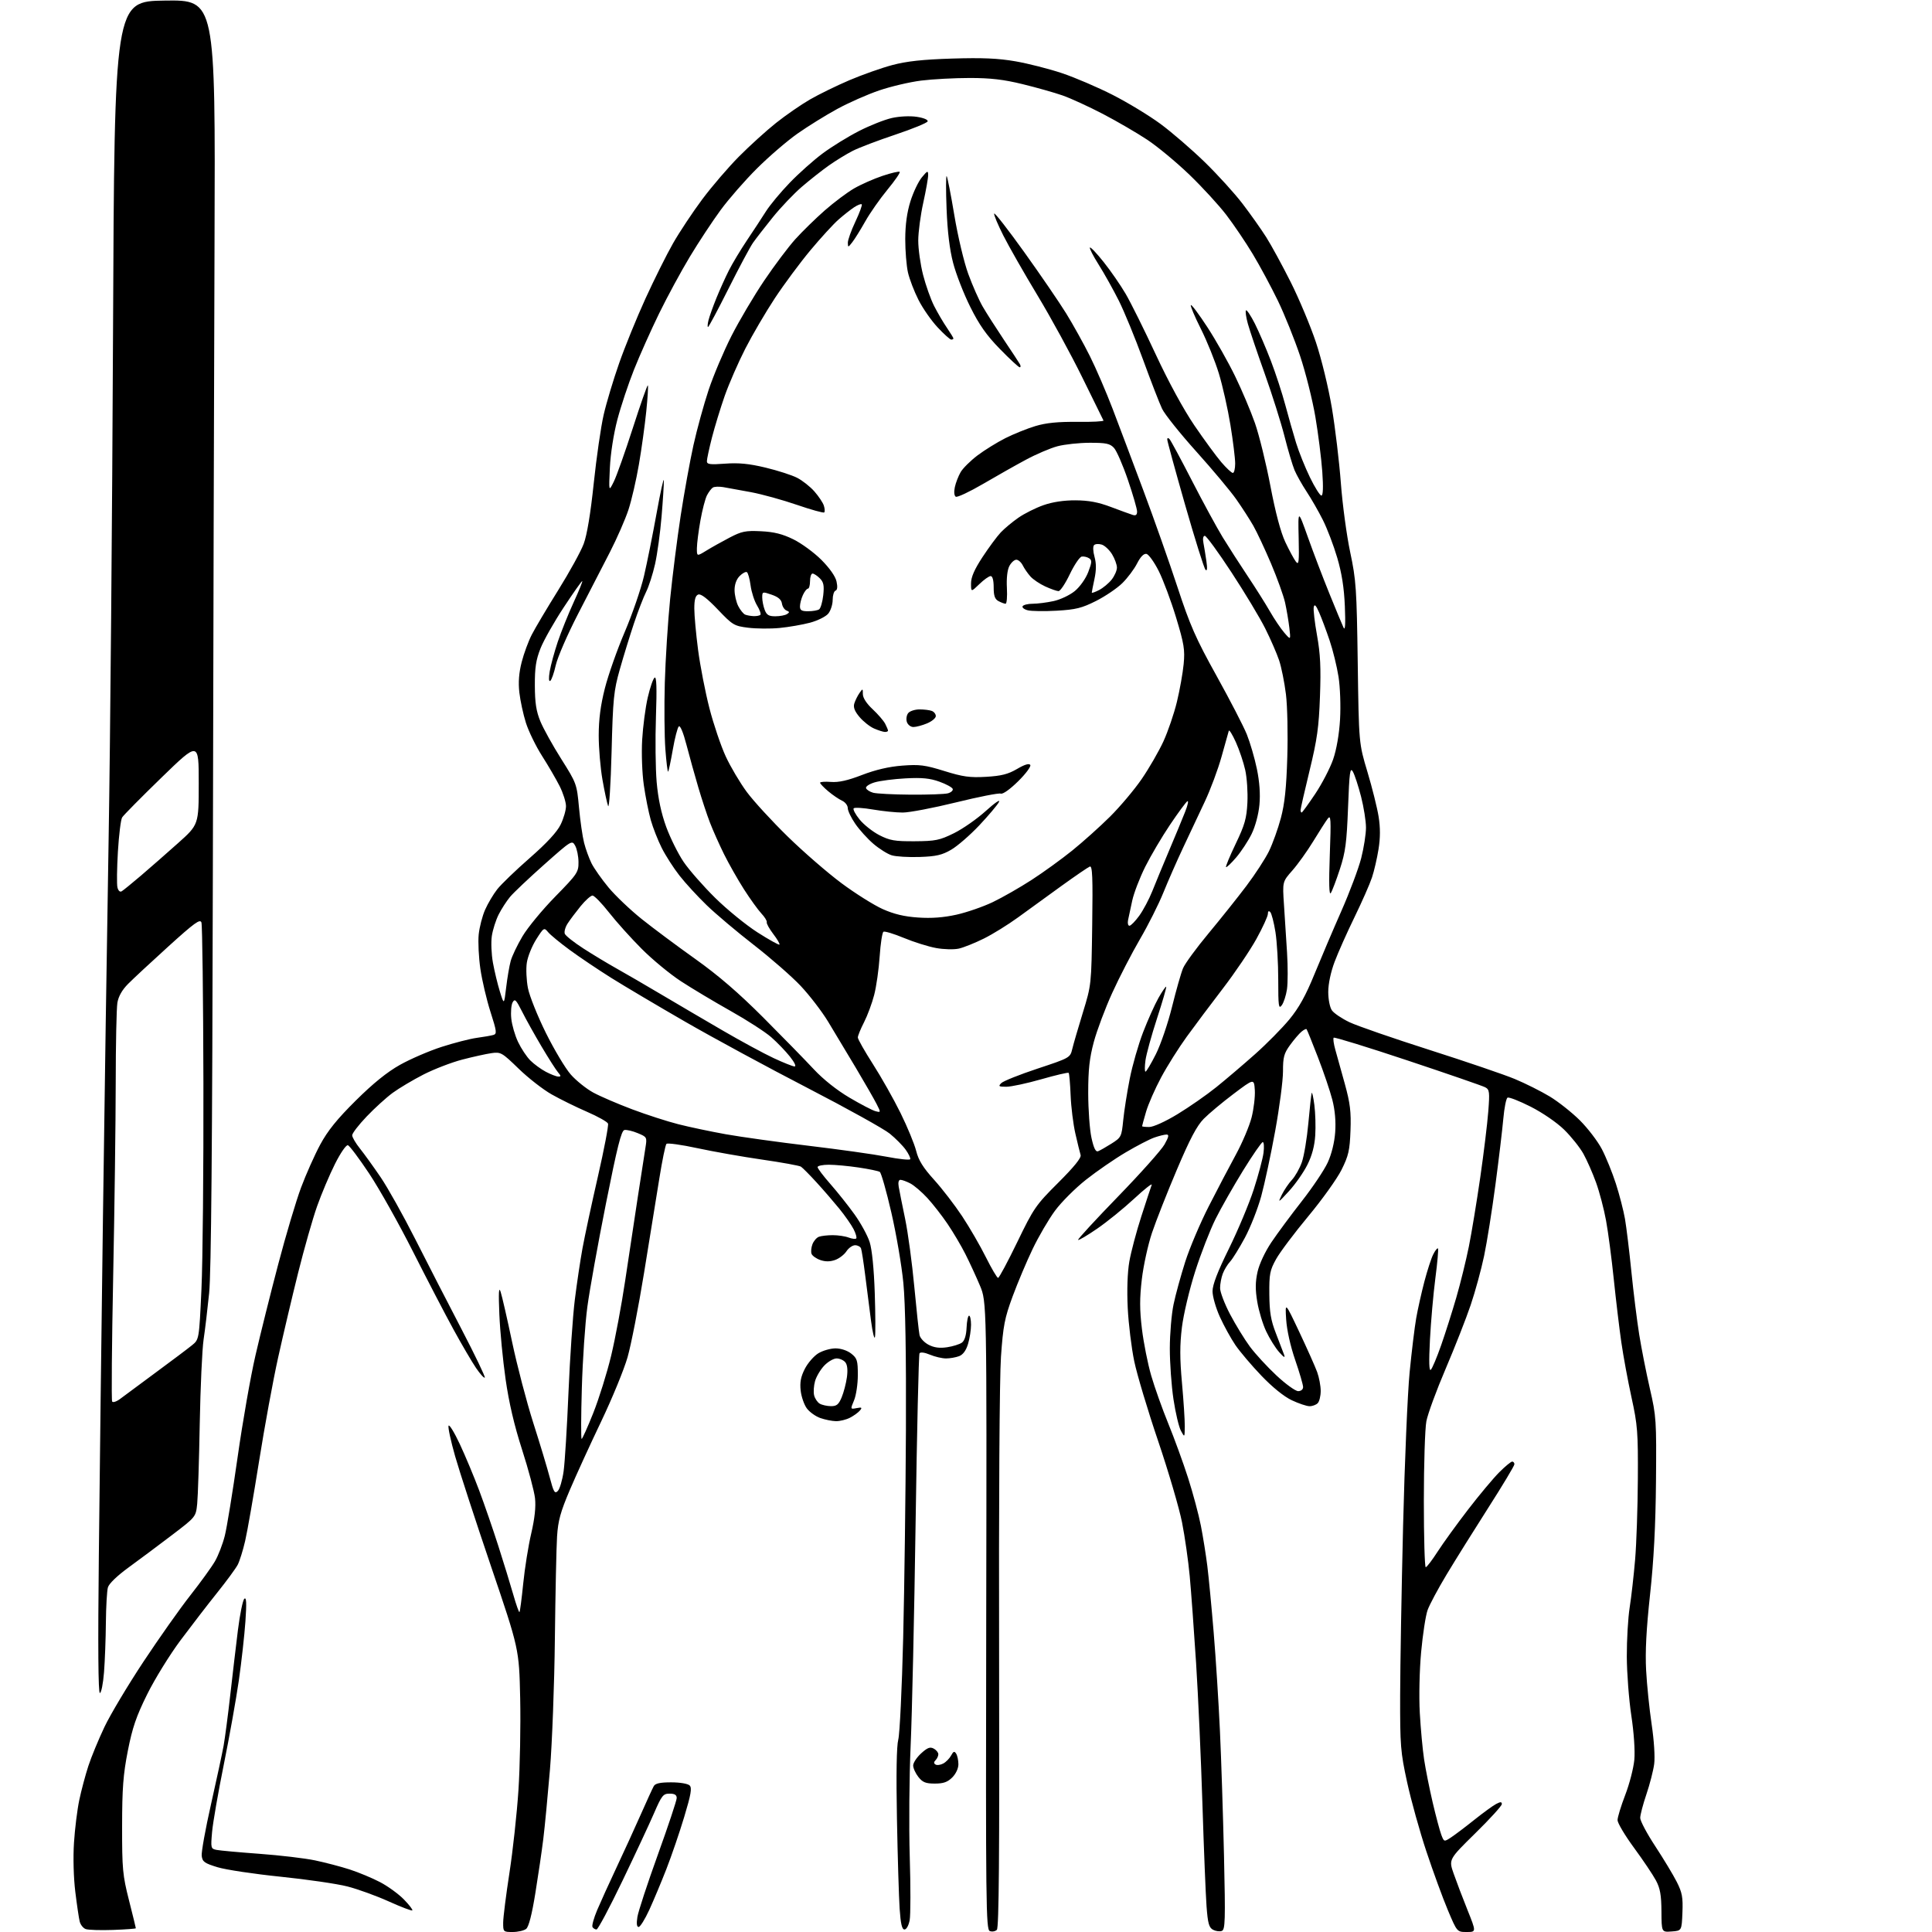 <?xml version="1.0" encoding="UTF-8" standalone="no"?>
<svg 
  version="1.1" 
  xmlns="http://www.w3.org/2000/svg" 
  xmlns:xlink="http://www.w3.org/1999/xlink" 
  xmlns:svg="http://www.w3.org/2000/svg"
  xmlns:rdf="http://www.w3.org/1999/02/22-rdf-syntax-ns#"
  xmlns:cc="http://creativecommons.org/ns#"
  xmlns:dc="http://purl.org/dc/elements/1.1/"
  viewBox="0 0 768 768"
  width="768"
  height="768"
>
<style>svg {background-color: white; }</style>"
<path stroke="none" fill="black" fill-rule="evenodd" d="M44.92,767.18C39.93,767.36 35.04,767.20 34.05,766.83C33.06,766.46 32.00,765.11 31.68,763.83C31.36,762.55 30.57,757.23 29.93,752.00C29.25,746.47 29.03,738.32 29.41,732.50C29.76,727.00 30.71,719.36 31.52,715.51C32.33,711.67 33.95,705.59 35.12,702.01C36.29,698.43 39.17,691.45 41.52,686.50C43.87,681.55 50.87,669.85 57.06,660.50C63.25,651.15 71.63,639.29 75.68,634.15C79.72,629.01 84.12,622.93 85.44,620.65C86.77,618.37 88.53,613.80 89.36,610.50C90.19,607.20 92.48,593.12 94.46,579.21C96.43,565.30 99.63,547.07 101.57,538.71C103.50,530.34 107.56,514.09 110.59,502.59C113.61,491.08 117.70,477.36 119.67,472.09C121.64,466.81 125.07,459.12 127.29,455.00C130.26,449.49 134.01,444.84 141.42,437.50C148.30,430.67 153.88,426.16 159.00,423.29C163.12,420.98 170.55,417.77 175.50,416.17C180.45,414.57 186.75,412.95 189.50,412.57C192.25,412.20 195.24,411.67 196.13,411.41C197.59,410.99 197.46,409.98 194.97,402.22C193.43,397.42 191.63,389.74 190.96,385.15C190.29,380.56 189.99,374.40 190.29,371.48C190.59,368.55 191.74,364.11 192.85,361.61C193.95,359.12 196.12,355.46 197.68,353.48C199.23,351.51 205.05,345.90 210.62,341.03C217.40,335.09 221.44,330.71 222.87,327.77C224.04,325.35 225.00,322.05 224.99,320.43C224.98,318.82 223.85,315.25 222.47,312.50C221.08,309.75 217.94,304.35 215.48,300.50C213.02,296.65 210.14,290.73 209.06,287.34C207.99,283.95 206.82,278.52 206.45,275.28C205.99,271.22 206.28,267.47 207.37,263.21C208.24,259.81 210.05,254.89 211.40,252.27C212.75,249.64 217.49,241.67 221.93,234.55C226.37,227.43 230.92,219.17 232.03,216.18C233.34,212.68 234.76,204.16 236.02,192.13C237.10,181.88 238.87,169.63 239.96,164.91C241.04,160.18 243.81,150.96 246.11,144.41C248.40,137.86 253.11,126.30 256.57,118.72C260.03,111.14 264.97,101.24 267.55,96.72C270.13,92.20 275.35,84.34 279.14,79.25C282.94,74.16 289.52,66.49 293.77,62.21C298.02,57.93 304.65,51.92 308.50,48.86C312.35,45.80 318.39,41.62 321.92,39.58C325.46,37.53 332.51,34.08 337.59,31.91C342.68,29.74 350.36,27.02 354.67,25.87C360.43,24.34 366.74,23.65 378.50,23.28C390.52,22.91 396.77,23.18 403.63,24.37C408.65,25.24 416.98,27.36 422.13,29.08C427.28,30.80 436.38,34.70 442.34,37.74C448.31,40.78 456.86,45.97 461.34,49.28C465.83,52.59 473.71,59.40 478.86,64.40C484.01,69.41 490.80,76.88 493.94,81.00C497.09,85.12 501.32,91.10 503.34,94.28C505.36,97.47 509.75,105.52 513.10,112.19C516.44,118.86 520.94,129.60 523.10,136.06C525.31,142.66 528.08,154.09 529.44,162.15C530.76,170.04 532.37,183.47 533.01,192.00C533.65,200.53 535.32,212.90 536.72,219.50C539.07,230.56 539.31,234.00 539.72,263.50C540.17,295.50 540.17,295.50 543.59,306.88C545.47,313.15 547.46,321.13 548.02,324.63C548.72,329.00 548.71,333.06 547.99,337.54C547.42,341.14 546.25,346.20 545.39,348.79C544.54,351.38 541.41,358.47 538.45,364.56C535.48,370.64 531.92,378.63 530.53,382.33C529.00,386.40 528.00,391.12 528.00,394.30C528.00,397.29 528.63,400.45 529.46,401.64C530.27,402.79 533.43,404.92 536.49,406.37C539.56,407.82 553.86,412.77 568.28,417.37C582.70,421.97 597.95,427.17 602.16,428.92C606.38,430.68 612.62,433.81 616.04,435.87C619.46,437.94 624.84,442.20 628.00,445.33C631.15,448.47 635.09,453.61 636.75,456.77C638.40,459.92 640.91,466.10 642.33,470.50C643.75,474.90 645.37,481.20 645.95,484.50C646.52,487.80 647.67,497.25 648.50,505.50C649.33,513.75 650.73,525.00 651.61,530.50C652.49,536.00 654.40,545.67 655.85,552.00C658.39,563.02 658.49,564.57 658.28,588.88C658.12,606.57 657.41,620.20 655.92,633.88C654.43,647.66 653.96,656.62 654.36,664.00C654.67,669.77 655.66,679.44 656.56,685.48C657.51,691.81 657.93,698.48 657.56,701.24C657.21,703.87 655.82,709.28 654.47,713.26C653.12,717.24 652.01,721.46 652.01,722.64C652.00,723.82 654.69,728.89 657.99,733.90C661.28,738.92 665.13,745.29 666.53,748.06C668.69,752.33 669.04,754.21 668.79,760.30C668.50,767.50 668.50,767.50 664.50,767.79C660.50,768.09 660.50,768.09 660.45,759.79C660.41,753.32 659.93,750.62 658.26,747.50C657.09,745.30 653.18,739.48 649.57,734.56C645.95,729.64 643.00,724.68 643.00,723.53C643.00,722.39 644.38,717.88 646.06,713.51C647.74,709.15 649.36,702.86 649.67,699.54C649.99,695.96 649.51,688.82 648.48,682.00C647.52,675.67 646.71,665.10 646.68,658.50C646.66,651.90 647.17,643.12 647.82,639.00C648.47,634.88 649.44,626.33 649.98,620.00C650.52,613.67 651.01,599.27 651.07,588.00C651.18,569.32 650.95,566.43 648.55,555.50C647.11,548.90 645.28,539.00 644.49,533.50C643.70,528.00 642.36,516.75 641.50,508.50C640.65,500.25 639.27,489.76 638.43,485.19C637.60,480.62 635.81,473.81 634.45,470.06C633.10,466.31 630.83,461.17 629.42,458.63C628.00,456.10 624.56,451.79 621.78,449.07C618.87,446.22 613.20,442.33 608.47,439.93C603.93,437.63 599.79,436.01 599.25,436.34C598.72,436.67 597.97,440.44 597.59,444.72C597.21,449.00 595.80,460.82 594.45,471.00C593.10,481.18 591.08,493.89 589.95,499.26C588.83,504.62 586.43,513.40 584.62,518.76C582.81,524.11 578.33,535.52 574.67,544.10C571.00,552.68 567.55,562.08 567.00,564.99C566.45,567.89 566.00,582.14 566.00,596.64C566.00,611.14 566.34,623.00 566.75,622.99C567.16,622.99 569.30,620.19 571.49,616.78C573.69,613.37 579.14,605.84 583.61,600.04C588.07,594.24 593.64,587.59 595.98,585.25C598.32,582.91 600.63,581.00 601.12,581.00C601.60,581.00 602.00,581.48 602.00,582.06C602.00,582.65 597.34,590.41 591.65,599.31C585.96,608.22 578.50,620.16 575.08,625.85C571.65,631.54 568.22,637.95 567.47,640.09C566.71,642.24 565.57,649.73 564.92,656.75C564.26,663.95 564.03,674.46 564.39,680.89C564.74,687.15 565.51,695.48 566.10,699.39C566.69,703.30 568.23,711.00 569.51,716.50C570.80,722.00 572.34,727.78 572.94,729.36C574.03,732.20 574.04,732.21 576.77,730.43C578.27,729.45 582.42,726.32 586.00,723.46C589.58,720.60 593.51,717.74 594.75,717.10C596.50,716.19 597.00,716.20 597.00,717.16C597.00,717.84 592.25,723.07 586.43,728.77C575.87,739.15 575.87,739.15 577.86,744.82C578.95,747.95 581.42,754.44 583.35,759.25C586.86,768.00 586.86,768.00 583.03,768.00C579.20,768.00 579.20,768.00 575.52,759.25C573.50,754.44 569.67,743.98 567.02,736.00C564.36,728.02 560.92,715.65 559.36,708.50C556.73,696.43 556.54,693.97 556.58,674.00C556.61,662.17 557.13,631.80 557.75,606.50C558.37,581.20 559.54,553.75 560.35,545.50C561.16,537.25 562.33,527.58 562.96,524.00C563.59,520.42 565.05,513.90 566.20,509.50C567.35,505.10 568.93,500.22 569.72,498.66C570.50,497.09 571.35,496.02 571.61,496.27C571.86,496.52 571.40,501.85 570.58,508.12C569.77,514.38 568.80,525.35 568.43,532.50C567.97,541.42 568.08,545.19 568.78,544.50C569.35,543.95 571.19,539.57 572.87,534.77C574.55,529.97 577.27,521.42 578.91,515.77C580.55,510.12 582.79,501.00 583.90,495.50C585.00,490.00 587.04,477.62 588.43,468.00C589.82,458.38 591.25,446.61 591.61,441.86C592.22,434.02 592.10,433.13 590.39,432.21C589.35,431.66 575.50,426.87 559.61,421.58C543.72,416.28 530.47,412.20 530.16,412.50C529.86,412.81 530.15,414.96 530.81,417.28C531.47,419.60 533.18,425.73 534.60,430.90C536.71,438.57 537.12,441.97 536.84,449.42C536.55,457.32 536.06,459.43 533.27,465.03C531.49,468.59 525.54,476.90 520.05,483.50C514.56,490.10 508.81,497.75 507.28,500.50C504.79,504.98 504.51,506.44 504.58,514.50C504.64,521.62 505.18,524.85 507.19,530.00C508.58,533.58 510.04,537.40 510.44,538.50C510.96,539.93 510.40,539.65 508.49,537.50C507.02,535.85 504.70,532.14 503.34,529.26C501.98,526.38 500.37,521.08 499.78,517.48C498.97,512.60 499.00,509.58 499.89,505.59C500.59,502.47 502.88,497.58 505.37,493.87C507.72,490.37 513.17,483.00 517.48,477.50C521.79,472.00 526.44,465.07 527.80,462.09C529.33,458.78 530.47,454.13 530.76,450.08C531.07,445.80 530.67,441.24 529.62,437.17C528.73,433.70 526.14,426.06 523.86,420.18C521.58,414.31 519.57,409.32 519.38,409.11C519.20,408.89 518.29,409.34 517.36,410.11C516.43,410.87 514.39,413.26 512.83,415.40C510.40,418.75 510.00,420.23 510.01,425.90C510.01,429.53 508.62,440.15 506.92,449.50C505.22,458.85 502.71,470.55 501.36,475.50C500.00,480.45 497.08,487.88 494.87,492.00C492.65,496.12 490.01,500.40 488.99,501.50C487.97,502.60 486.65,504.77 486.07,506.32C485.48,507.86 485.00,510.43 485.00,512.02C485.00,513.61 486.80,518.32 488.99,522.48C491.19,526.65 494.72,532.41 496.84,535.28C498.96,538.15 503.71,543.31 507.39,546.75C511.06,550.19 514.96,553.00 516.04,553.00C517.19,553.00 518.00,552.32 518.00,551.37C518.00,550.47 516.59,545.63 514.86,540.62C512.97,535.13 511.54,528.72 511.27,524.50C510.83,517.50 510.83,517.50 516.50,529.50C519.61,536.10 522.80,543.24 523.58,545.38C524.36,547.51 525.00,550.90 525.00,552.93C525.00,554.95 524.46,557.14 523.80,557.80C523.14,558.46 521.68,559.00 520.55,558.99C519.42,558.98 516.25,557.92 513.50,556.62C510.42,555.17 505.79,551.43 501.44,546.88C497.55,542.82 492.90,537.33 491.09,534.69C489.29,532.04 486.51,526.99 484.91,523.46C483.31,519.93 482.00,515.36 482.00,513.30C482.00,510.71 484.01,505.49 488.52,496.35C492.10,489.09 496.54,478.50 498.38,472.82C500.22,467.14 501.97,460.59 502.27,458.25C502.57,455.91 502.43,454.00 501.97,454.00C501.51,454.00 498.01,459.06 494.18,465.25C490.36,471.44 485.43,480.10 483.23,484.50C481.03,488.90 477.37,498.31 475.10,505.42C472.80,512.62 470.47,522.45 469.83,527.62C468.97,534.61 468.98,540.07 469.85,549.70C470.49,556.74 470.99,564.52 470.97,567.00C470.92,571.50 470.92,571.50 469.44,568.77C468.62,567.27 467.29,561.64 466.48,556.27C465.67,550.90 465.02,541.77 465.02,536.00C465.03,530.23 465.70,522.35 466.51,518.50C467.31,514.65 469.41,507.03 471.15,501.56C472.90,496.09 477.10,486.19 480.48,479.56C483.86,472.93 488.72,463.66 491.28,458.97C493.84,454.28 496.64,447.65 497.52,444.23C498.39,440.82 498.97,435.92 498.81,433.36C498.50,428.70 498.50,428.70 490.36,434.84C485.88,438.22 480.55,442.67 478.51,444.74C475.76,447.53 473.00,452.76 467.81,465.00C463.96,474.07 459.52,485.35 457.94,490.05C456.36,494.75 454.54,503.05 453.90,508.48C453.00,516.10 453.01,520.65 453.94,528.33C454.61,533.81 456.26,542.13 457.62,546.82C458.98,551.50 462.04,560.10 464.42,565.92C466.80,571.74 470.34,581.45 472.28,587.50C474.22,593.55 476.51,602.10 477.37,606.50C478.23,610.90 479.38,618.10 479.93,622.50C480.48,626.90 481.62,638.83 482.46,649.00C483.31,659.17 484.42,676.73 484.94,688.00C485.47,699.27 486.19,721.66 486.56,737.74C487.14,763.48 487.04,767.05 485.69,767.57C484.85,767.89 483.28,767.68 482.20,767.11C480.59,766.24 480.13,764.59 479.62,757.78C479.28,753.23 478.54,734.88 477.98,717.00C477.42,699.12 476.29,673.92 475.46,661.00C474.63,648.08 473.49,632.55 472.93,626.50C472.37,620.45 471.00,610.86 469.88,605.18C468.76,599.51 464.49,584.97 460.39,572.86C456.28,560.76 452.01,546.50 450.89,541.18C449.78,535.86 448.61,526.30 448.29,519.95C447.94,512.78 448.18,505.78 448.93,501.47C449.60,497.65 451.74,489.57 453.70,483.51C455.66,477.46 457.51,471.82 457.82,471.00C458.13,470.18 454.98,472.65 450.84,476.50C446.69,480.35 440.08,485.71 436.15,488.41C432.21,491.12 428.80,493.13 428.56,492.89C428.32,492.65 435.45,484.90 444.41,475.67C453.37,466.44 461.69,457.11 462.91,454.94C464.61,451.92 464.80,451.00 463.71,451.00C462.94,451.00 460.77,451.53 458.90,452.18C457.03,452.82 451.90,455.48 447.50,458.08C443.10,460.67 435.99,465.57 431.71,468.95C427.42,472.34 421.87,477.89 419.37,481.29C416.86,484.69 412.87,491.53 410.49,496.49C408.11,501.44 404.53,509.93 402.53,515.35C399.35,523.97 398.77,526.96 397.90,539.35C397.32,547.69 397.01,597.13 397.16,659.75C397.33,737.81 397.10,766.30 396.27,767.13C395.64,767.76 394.39,767.98 393.47,767.63C391.93,767.04 391.83,757.73 392.04,642.25C392.26,517.50 392.26,517.50 389.53,511.02C388.03,507.46 385.43,501.83 383.76,498.52C382.09,495.21 378.90,489.81 376.66,486.51C374.43,483.22 370.80,478.57 368.60,476.18C366.40,473.80 363.37,471.21 361.85,470.42C360.34,469.64 358.58,469.00 357.94,469.00C357.22,469.00 356.95,470.06 357.25,471.75C357.51,473.26 358.65,479.00 359.80,484.50C360.94,490.00 362.58,502.15 363.45,511.50C364.33,520.85 365.26,529.50 365.53,530.73C365.81,531.96 367.43,533.69 369.15,534.58C371.34,535.71 373.52,536.00 376.50,535.55C378.82,535.20 381.47,534.37 382.38,533.71C383.44,532.93 384.10,530.82 384.23,527.75C384.34,525.14 384.79,523.00 385.22,523.00C385.65,523.00 386.00,524.64 386.00,526.63C386.00,528.63 385.47,532.05 384.81,534.23C384.03,536.84 382.82,538.50 381.25,539.10C379.94,539.59 377.60,540.00 376.06,540.00C374.51,540.00 371.64,539.33 369.68,538.51C367.54,537.61 365.87,537.40 365.52,537.97C365.20,538.49 364.50,568.75 363.97,605.21C363.44,641.67 362.55,681.62 361.99,694.00C361.44,706.38 361.28,726.19 361.64,738.04C362.00,749.88 361.99,761.25 361.61,763.29C361.21,765.42 360.33,767.00 359.54,767.00C358.55,767.00 358.03,764.78 357.62,758.75C357.32,754.21 356.83,738.12 356.55,723.00C356.21,705.25 356.40,694.08 357.08,691.50C357.66,689.30 358.54,671.08 359.03,651.00C359.51,630.92 360.00,593.80 360.12,568.50C360.25,538.51 359.89,518.15 359.10,510.00C358.44,503.12 356.29,490.52 354.32,482.00C352.36,473.48 350.29,466.21 349.73,465.85C349.17,465.49 345.38,464.70 341.31,464.10C337.25,463.49 331.91,463.00 329.46,463.00C327.01,463.00 325.00,463.42 325.00,463.94C325.00,464.46 327.30,467.50 330.11,470.69C332.92,473.89 337.24,479.32 339.71,482.77C342.19,486.23 344.89,491.18 345.71,493.77C346.64,496.71 347.41,504.37 347.73,514.00C348.01,522.52 348.05,530.40 347.81,531.50C347.57,532.60 346.86,529.67 346.24,525.00C345.62,520.33 344.58,512.23 343.94,507.02C343.29,501.81 342.54,496.97 342.27,496.27C342.01,495.57 340.94,495.00 339.92,495.00C338.89,495.00 337.33,496.09 336.46,497.43C335.58,498.76 333.55,500.31 331.93,500.87C329.94,501.57 328.06,501.57 326.08,500.88C324.47,500.32 322.91,499.21 322.61,498.42C322.30,497.63 322.46,495.92 322.95,494.63C323.44,493.33 324.59,491.99 325.51,491.64C326.42,491.29 328.90,491.00 331.02,491.00C333.14,491.00 335.98,491.42 337.33,491.94C338.69,492.45 340.05,492.62 340.36,492.31C340.67,492.00 340.20,490.34 339.32,488.62C338.44,486.91 335.89,483.25 333.66,480.50C331.42,477.75 327.34,473.02 324.57,470.00C321.81,466.98 319.02,464.17 318.38,463.76C317.73,463.35 310.79,462.09 302.96,460.96C295.12,459.83 283.53,457.78 277.19,456.41C270.86,455.04 265.34,454.28 264.92,454.71C264.50,455.15 263.23,461.35 262.09,468.50C260.94,475.65 258.22,492.52 256.02,506.00C253.83,519.48 250.88,534.55 249.47,539.50C248.05,544.45 243.34,555.92 239.00,565.00C234.66,574.08 229.04,586.35 226.52,592.27C222.80,601.01 221.84,604.49 221.44,610.77C221.17,615.02 220.78,633.35 220.57,651.50C220.37,669.65 219.48,693.05 218.61,703.50C217.73,713.95 216.55,726.33 215.97,731.00C215.40,735.67 213.98,745.35 212.82,752.50C211.45,761.00 210.19,765.93 209.17,766.75C208.32,767.44 205.90,768.00 203.81,768.00C200.07,768.00 200.00,767.93 200.02,764.25C200.03,762.19 201.15,753.30 202.51,744.50C203.87,735.70 205.48,720.90 206.09,711.61C206.70,702.32 207.01,685.89 206.78,675.11C206.35,655.50 206.35,655.50 195.19,622.65C189.06,604.59 182.64,584.91 180.93,578.91C179.22,572.92 178.04,567.45 178.30,566.76C178.56,566.07 180.57,569.33 182.76,574.00C184.95,578.67 188.43,587.00 190.49,592.50C192.55,598.00 195.97,607.90 198.08,614.50C200.20,621.10 202.87,629.81 204.03,633.86C205.18,637.90 206.29,641.04 206.50,640.83C206.71,640.62 207.38,635.51 207.99,629.47C208.59,623.44 210.02,614.49 211.17,609.58C212.56,603.60 213.06,598.99 212.68,595.58C212.37,592.79 210.05,584.09 207.53,576.26C204.42,566.62 202.31,557.58 200.98,548.26C199.89,540.69 198.78,529.10 198.50,522.50C198.14,513.75 198.27,511.31 199.00,513.50C199.55,515.15 201.61,524.15 203.58,533.50C205.56,542.85 209.32,557.25 211.95,565.50C214.59,573.75 217.55,583.56 218.53,587.30C220.07,593.14 220.52,593.90 221.73,592.70C222.50,591.93 223.54,588.42 224.04,584.90C224.53,581.38 225.41,567.25 225.98,553.50C226.56,539.75 227.69,523.17 228.50,516.66C229.31,510.14 230.69,500.92 231.56,496.16C232.43,491.40 235.18,478.60 237.67,467.72C240.16,456.85 241.97,447.36 241.70,446.65C241.42,445.94 237.67,443.83 233.35,441.96C229.03,440.09 222.70,436.97 219.27,435.03C215.84,433.09 209.93,428.48 206.14,424.79C199.55,418.40 199.06,418.11 195.37,418.64C193.24,418.94 188.02,420.10 183.77,421.20C179.51,422.31 172.58,424.98 168.36,427.13C164.14,429.29 158.62,432.58 156.08,434.44C153.55,436.30 148.89,440.53 145.74,443.84C142.58,447.15 140.00,450.50 140.00,451.29C140.00,452.08 141.40,454.47 143.12,456.61C144.83,458.75 148.52,463.88 151.33,468.00C154.13,472.12 160.30,483.15 165.03,492.50C169.76,501.85 178.03,517.96 183.43,528.30C188.82,538.65 192.99,547.34 192.71,547.62C192.43,547.91 190.87,546.20 189.25,543.82C187.63,541.44 183.59,534.55 180.28,528.50C176.96,522.45 169.71,508.50 164.15,497.50C158.60,486.50 150.78,472.57 146.78,466.55C142.77,460.53 138.96,455.44 138.30,455.24C137.62,455.03 135.37,458.28 133.16,462.68C131.00,466.98 127.80,474.55 126.05,479.50C124.30,484.45 120.90,496.38 118.50,506.00C116.10,515.62 112.52,530.79 110.55,539.69C108.57,548.60 105.17,567.11 102.99,580.83C100.81,594.55 98.32,608.83 97.45,612.55C96.59,616.28 95.26,620.53 94.51,621.99C93.75,623.45 90.09,628.43 86.38,633.07C82.66,637.71 76.10,646.23 71.79,652.00C67.48,657.77 61.51,667.45 58.51,673.50C54.15,682.31 52.62,686.79 50.81,696.00C48.97,705.37 48.55,710.92 48.54,726.00C48.52,742.90 48.75,745.44 51.26,755.33C52.77,761.29 54.00,766.32 54.00,766.51C54.00,766.70 49.91,767.00 44.92,767.18zM237.13,767.00C236.57,767.00 235.85,766.57 235.53,766.04C235.20,765.52 236.04,762.48 237.38,759.29C238.73,756.11 242.16,748.55 245.01,742.50C247.86,736.45 252.19,727.00 254.62,721.50C257.05,716.00 259.42,710.83 259.89,710.00C260.50,708.92 262.46,708.50 266.83,708.51C270.31,708.51 273.44,709.04 274.15,709.75C275.13,710.73 274.68,713.31 271.99,722.24C270.13,728.43 266.93,737.77 264.89,743.00C262.85,748.23 259.78,755.54 258.08,759.25C256.37,762.96 254.48,766.00 253.86,766.00C253.12,766.00 252.96,764.66 253.38,762.00C253.73,759.81 257.39,748.67 261.51,737.25C265.63,725.84 269.00,715.71 269.00,714.75C269.00,713.50 268.20,713.00 266.18,713.00C263.62,713.00 263.05,713.71 260.00,720.75C258.16,725.01 252.48,737.16 247.39,747.75C242.30,758.34 237.69,767.00 237.13,767.00zM163.91,759.42C163.66,759.67 159.44,758.06 154.54,755.85C149.63,753.63 142.23,750.95 138.08,749.89C133.93,748.83 121.98,747.09 111.52,746.02C101.06,744.95 89.80,743.26 86.50,742.26C81.26,740.66 80.46,740.09 80.18,737.71C80.01,736.21 81.67,727.00 83.88,717.24C86.08,707.48 88.33,697.02 88.88,694.00C89.42,690.98 90.61,681.98 91.51,674.00C92.41,666.02 93.79,654.35 94.57,648.05C95.36,641.75 96.50,636.13 97.12,635.55C97.95,634.78 98.06,637.13 97.56,644.50C97.18,650.00 96.00,660.58 94.94,668.00C93.87,675.42 91.18,690.50 88.95,701.50C86.73,712.50 84.64,724.51 84.31,728.20C83.74,734.67 83.80,734.91 86.11,735.37C87.42,735.63 95.11,736.33 103.18,736.92C111.26,737.51 121.16,738.68 125.18,739.52C129.21,740.36 135.43,741.99 139.00,743.14C142.57,744.30 148.02,746.57 151.11,748.19C154.20,749.81 158.44,752.89 160.55,755.05C162.65,757.20 164.16,759.17 163.91,759.42zM371.62,709.00C367.98,709.00 366.76,708.51 365.07,706.37C363.93,704.92 363.00,702.87 363.00,701.81C363.00,700.75 364.42,698.59 366.16,697.00C368.65,694.72 369.72,694.32 371.16,695.09C372.17,695.63 373.00,696.64 373.00,697.34C373.00,698.03 372.51,699.09 371.91,699.69C371.15,700.45 371.14,700.97 371.89,701.43C372.48,701.80 373.86,701.61 374.96,701.02C376.06,700.44 377.46,699.00 378.08,697.84C378.99,696.15 379.39,696.01 380.09,697.11C380.57,697.88 380.98,699.76 380.98,701.30C380.99,702.95 379.99,705.10 378.55,706.55C376.67,708.42 375.03,709.00 371.62,709.00zM39.70,673.00C39.04,673.00 38.90,654.45 39.29,618.25C39.60,588.14 40.34,527.50 40.93,483.50C41.52,439.50 42.53,372.00 43.18,333.50C43.83,295.00 44.62,204.33 44.93,132.00C45.50,0.50 45.50,0.50 65.57,0.23C85.63,-0.04 85.63,-0.04 85.28,95.73C85.08,148.40 84.78,261.48 84.61,347.00C84.39,455.72 83.95,505.96 83.14,514.00C82.50,520.33 81.51,528.65 80.93,532.50C80.36,536.35 79.67,551.42 79.40,566.00C79.14,580.58 78.68,594.86 78.39,597.74C77.86,602.99 77.86,602.99 68.33,610.24C63.09,614.23 55.38,619.99 51.19,623.03C46.56,626.40 43.31,629.53 42.89,631.03C42.51,632.39 42.15,638.67 42.09,645.00C42.04,651.33 41.70,660.21 41.35,664.75C40.99,669.29 40.25,673.00 39.70,673.00zM231.21,572.00C231.49,572.00 233.58,567.35 235.84,561.67C238.10,555.98 241.30,545.75 242.94,538.92C244.58,532.09 247.10,518.62 248.53,509.00C249.97,499.38 252.21,484.52 253.51,476.00C254.81,467.48 256.19,458.59 256.57,456.25C257.24,452.07 257.20,451.98 253.53,450.45C251.48,449.59 249.09,449.03 248.22,449.20C246.98,449.43 245.37,455.87 240.86,478.50C237.68,494.45 234.36,512.90 233.48,519.50C232.59,526.10 231.61,540.61 231.29,551.75C230.96,562.89 230.93,572.00 231.21,572.00zM332.30,564.94C330.76,564.91 327.97,564.35 326.09,563.69C324.22,563.04 321.81,561.31 320.73,559.86C319.66,558.41 318.55,555.23 318.28,552.79C317.91,549.49 318.33,547.27 319.93,544.14C321.11,541.82 323.53,539.04 325.29,537.96C327.06,536.89 330.13,536.01 332.12,536.00C334.26,536.00 336.80,536.84 338.37,538.07C340.73,539.93 341.00,540.82 341.00,546.60C341.00,550.16 340.33,554.68 339.50,556.65C338.01,560.23 338.01,560.23 340.51,559.75C342.59,559.35 342.82,559.52 341.83,560.70C341.18,561.49 339.40,562.78 337.87,563.57C336.35,564.35 333.84,564.97 332.30,564.94zM330.30,558.97C332.57,558.99 333.38,558.33 334.57,555.48C335.38,553.54 336.32,549.95 336.66,547.49C337.06,544.56 336.84,542.51 336.01,541.51C335.32,540.68 333.77,540.00 332.56,540.00C331.36,540.00 329.16,541.27 327.67,542.83C326.18,544.38 324.53,547.15 324.00,548.99C323.48,550.83 323.31,553.39 323.63,554.68C323.96,555.97 324.96,557.46 325.86,557.98C326.76,558.51 328.76,558.95 330.30,558.97zM47.83,556.03C49.30,554.92 55.67,550.20 62.00,545.53C68.33,540.87 74.77,536.03 76.32,534.76C79.15,532.47 79.15,532.47 80.08,512.49C80.59,501.49 80.94,464.60 80.86,430.50C80.78,396.40 80.43,367.69 80.07,366.69C79.55,365.20 77.27,366.85 66.97,376.19C60.11,382.40 52.88,389.13 50.90,391.13C48.53,393.52 47.08,396.09 46.66,398.63C46.31,400.76 46.01,415.10 46.00,430.50C45.98,445.90 45.53,480.48 44.99,507.35C44.45,534.22 44.26,556.62 44.58,557.13C44.89,557.64 46.36,557.15 47.83,556.03zM396.76,507.98C397.17,507.96 400.60,501.55 404.39,493.73C410.92,480.23 411.76,479.02 420.67,470.14C426.99,463.84 429.90,460.23 429.56,459.14C429.28,458.24 428.35,454.43 427.49,450.68C426.63,446.93 425.77,440.05 425.59,435.39C425.40,430.73 425.05,426.72 424.81,426.48C424.57,426.23 419.67,427.38 413.94,429.02C408.20,430.66 401.94,432.00 400.04,432.00C397.00,432.00 396.75,431.82 398.04,430.54C398.84,429.74 405.33,427.15 412.45,424.79C425.25,420.55 425.41,420.46 426.24,417.00C426.70,415.07 428.60,408.55 430.46,402.50C433.83,391.51 433.84,391.47 434.17,367.74C434.44,348.62 434.25,344.07 433.21,344.47C432.50,344.75 427.39,348.24 421.86,352.23C416.33,356.23 408.59,361.84 404.65,364.71C400.72,367.57 394.62,371.35 391.09,373.10C387.56,374.85 383.10,376.64 381.17,377.08C379.21,377.52 375.18,377.42 372.08,376.85C369.01,376.29 363.25,374.48 359.28,372.83C355.31,371.19 351.67,370.09 351.19,370.38C350.70,370.68 350.02,375.11 349.68,380.21C349.34,385.32 348.36,392.20 347.50,395.50C346.65,398.80 344.84,403.68 343.48,406.34C342.11,409.01 341.00,411.74 341.00,412.41C341.00,413.09 343.71,417.86 347.01,423.02C350.32,428.18 355.26,436.92 357.98,442.45C360.71,447.98 363.50,454.75 364.19,457.50C365.13,461.24 366.93,464.14 371.33,469.00C374.56,472.57 379.58,479.10 382.49,483.50C385.40,487.90 389.64,495.21 391.90,499.75C394.17,504.29 396.35,507.99 396.76,507.98zM512.38,473.50C508.06,478.21 507.90,478.30 509.51,475.00C510.46,473.07 512.28,470.37 513.58,468.99C514.87,467.60 516.64,464.45 517.51,461.99C518.38,459.52 519.54,452.55 520.09,446.50C520.64,440.45 521.23,435.05 521.41,434.50C521.59,433.95 522.07,436.09 522.48,439.26C522.89,442.42 523.05,447.85 522.83,451.31C522.56,455.55 521.54,459.38 519.69,463.05C518.19,466.05 514.90,470.75 512.38,473.50zM361.83,460.80C362.01,460.38 361.20,458.68 360.03,457.04C358.86,455.40 356.01,452.52 353.70,450.64C351.39,448.76 336.68,440.59 321.00,432.48C305.32,424.38 283.50,412.56 272.50,406.22C261.50,399.88 248.22,392.01 243.00,388.74C237.78,385.46 230.35,380.47 226.50,377.64C222.65,374.82 218.76,371.62 217.87,370.53C216.28,368.62 216.14,368.71 213.16,373.41C211.47,376.08 209.78,380.26 209.42,382.70C209.05,385.14 209.26,389.70 209.87,392.82C210.49,395.94 213.70,403.95 217.00,410.61C220.31,417.28 224.76,424.72 226.90,427.15C229.04,429.58 233.06,432.80 235.83,434.31C238.60,435.82 245.56,438.81 251.30,440.97C257.04,443.13 265.28,445.79 269.62,446.89C273.95,448.00 282.46,449.79 288.51,450.88C294.57,451.96 309.42,454.03 321.51,455.47C333.61,456.91 347.55,458.87 352.50,459.83C357.45,460.79 361.65,461.22 361.83,460.80zM436.51,457.63C437.25,457.35 439.64,455.99 441.84,454.60C445.70,452.16 445.85,451.85 446.50,445.29C446.87,441.56 448.04,434.15 449.09,428.83C450.14,423.51 452.53,415.18 454.40,410.33C456.27,405.47 459.02,399.34 460.51,396.70C462.01,394.06 463.39,392.05 463.58,392.24C463.77,392.44 462.13,398.09 459.94,404.81C457.75,411.52 455.68,419.04 455.34,421.51C455.01,423.98 455.01,426.00 455.35,426.00C455.69,426.00 457.55,422.88 459.47,419.06C461.39,415.25 464.29,406.76 465.91,400.20C467.53,393.64 469.50,386.74 470.28,384.88C471.06,383.02 475.63,376.77 480.44,371.00C485.24,365.23 492.01,356.74 495.47,352.15C498.94,347.56 502.97,341.36 504.44,338.36C505.90,335.36 508.03,329.45 509.16,325.21C510.69,319.50 511.35,313.21 511.72,301.00C512.00,291.93 511.76,280.66 511.18,275.97C510.60,271.28 509.38,265.21 508.46,262.47C507.54,259.74 505.06,254.03 502.93,249.79C500.81,245.55 494.78,235.54 489.54,227.54C484.31,219.54 479.53,213.00 478.93,213.00C478.28,213.00 478.05,214.11 478.37,215.75C478.66,217.26 479.19,220.53 479.55,223.00C479.99,226.00 479.87,227.17 479.21,226.50C478.66,225.95 475.01,214.33 471.10,200.68C467.20,187.03 464.00,175.35 464.00,174.73C464.00,174.02 464.34,173.96 464.90,174.55C465.40,175.07 469.41,182.51 473.82,191.09C478.22,199.66 483.73,209.78 486.05,213.59C488.38,217.39 492.84,224.32 495.96,229.00C499.08,233.67 503.05,239.97 504.79,243.00C506.52,246.03 509.10,249.85 510.52,251.50C513.11,254.50 513.11,254.50 512.53,249.50C512.20,246.75 511.44,242.25 510.83,239.50C510.21,236.75 507.70,229.78 505.25,224.00C502.79,218.22 499.63,211.47 498.22,209.00C496.81,206.53 493.77,201.80 491.45,198.50C489.14,195.20 481.98,186.65 475.55,179.50C469.12,172.35 463.00,164.70 461.95,162.50C460.90,160.30 457.50,151.53 454.39,143.00C451.28,134.47 446.95,123.92 444.76,119.54C442.56,115.17 438.97,108.73 436.77,105.25C434.56,101.76 432.99,98.68 433.26,98.41C433.53,98.13 436.01,100.74 438.76,104.21C441.52,107.67 445.43,113.33 447.45,116.78C449.48,120.24 454.87,131.09 459.43,140.90C464.47,151.74 470.49,162.80 474.79,169.12C478.68,174.83 483.51,181.41 485.51,183.75C487.52,186.09 489.57,188.00 490.08,188.00C490.59,188.00 491.00,186.31 491.00,184.25C491.00,182.19 490.15,175.28 489.11,168.91C488.07,162.53 486.00,153.32 484.51,148.44C483.02,143.56 479.80,135.57 477.34,130.68C474.88,125.79 473.11,121.56 473.39,121.28C473.67,120.99 476.65,124.98 480.00,130.13C483.35,135.28 488.28,144.00 490.95,149.50C493.63,155.00 497.19,163.42 498.87,168.21C500.54,173.00 503.31,184.25 505.01,193.21C507.03,203.80 509.10,211.60 510.94,215.50C512.50,218.80 514.39,222.30 515.14,223.27C516.31,224.79 516.46,223.46 516.24,213.77C515.97,202.50 515.97,202.50 519.89,213.50C522.04,219.55 525.90,229.68 528.47,236.00C531.03,242.32 533.56,248.40 534.08,249.50C534.73,250.85 534.89,248.10 534.60,241.00C534.30,233.69 533.38,227.83 531.57,221.70C530.15,216.87 527.58,210.12 525.86,206.70C524.15,203.29 521.24,198.22 519.40,195.44C517.56,192.65 515.40,188.80 514.59,186.88C513.79,184.95 511.99,178.90 510.61,173.44C509.22,167.97 505.67,156.75 502.73,148.50C499.78,140.25 496.78,131.35 496.05,128.72C495.32,126.09 494.98,123.69 495.30,123.37C495.61,123.06 497.20,125.43 498.83,128.65C500.45,131.88 503.33,138.56 505.22,143.51C507.11,148.45 509.68,156.32 510.93,161.00C512.18,165.68 514.10,172.43 515.20,176.00C516.29,179.57 518.78,185.76 520.72,189.75C522.66,193.74 524.71,197.00 525.27,197.00C525.94,197.00 526.07,193.73 525.63,187.51C525.26,182.29 524.03,172.50 522.89,165.76C521.75,159.02 519.02,148.10 516.81,141.50C514.60,134.90 510.62,125.00 507.96,119.50C505.29,114.00 500.81,105.67 498.00,101.00C495.19,96.33 490.45,89.31 487.47,85.42C484.49,81.53 477.88,74.33 472.78,69.42C467.67,64.51 460.16,58.28 456.08,55.57C452.00,52.86 444.06,48.24 438.43,45.30C432.81,42.37 425.57,39.05 422.35,37.93C419.13,36.81 412.00,34.79 406.50,33.45C398.98,31.61 393.77,31.00 385.47,31.00C379.41,31.00 370.74,31.47 366.20,32.03C361.67,32.60 354.14,34.36 349.49,35.95C344.83,37.53 337.30,40.86 332.76,43.34C328.22,45.82 321.12,50.22 317.00,53.12C312.88,56.02 305.64,62.25 300.92,66.95C296.19,71.65 289.69,79.10 286.46,83.50C283.23,87.90 277.74,96.22 274.26,102.00C270.77,107.78 265.27,117.93 262.02,124.58C258.78,131.22 254.28,141.27 252.04,146.91C249.79,152.55 246.81,161.51 245.41,166.83C243.91,172.55 242.69,180.38 242.43,186.00C241.99,195.50 241.99,195.50 243.98,191.50C245.08,189.30 248.49,179.69 251.56,170.15C254.63,160.61 257.31,152.98 257.53,153.19C257.74,153.41 257.46,158.06 256.90,163.54C256.34,169.02 255.03,178.49 253.98,184.60C252.94,190.70 251.07,198.80 249.83,202.60C248.59,206.39 245.26,214.00 242.44,219.50C239.61,225.00 233.90,236.08 229.75,244.12C225.60,252.16 221.63,261.29 220.93,264.41C220.23,267.54 219.24,270.35 218.72,270.67C218.15,271.03 218.07,269.55 218.52,266.88C218.92,264.47 220.36,259.20 221.71,255.16C223.07,251.12 225.92,244.03 228.04,239.41C230.17,234.78 231.70,231.00 231.44,231.00C231.18,231.00 227.86,235.71 224.07,241.47C220.27,247.23 216.13,254.54 214.87,257.72C213.06,262.28 212.58,265.40 212.61,272.50C212.64,279.39 213.15,282.74 214.81,286.76C216.01,289.66 219.75,296.41 223.14,301.76C229.18,311.33 229.30,311.66 230.16,321.00C230.64,326.23 231.55,332.52 232.18,335.00C232.80,337.48 234.14,341.16 235.14,343.18C236.15,345.20 239.20,349.53 241.92,352.81C244.64,356.08 250.58,361.73 255.12,365.36C259.66,368.99 269.25,376.13 276.42,381.23C285.58,387.75 293.62,394.68 303.48,404.55C311.19,412.28 320.20,421.51 323.50,425.05C327.21,429.03 332.62,433.34 337.66,436.32C342.15,438.97 346.81,441.40 348.01,441.71C350.18,442.28 350.19,442.26 348.48,438.89C347.54,437.03 343.82,430.55 340.22,424.50C336.62,418.45 331.64,410.16 329.16,406.08C326.68,402.00 321.77,395.62 318.26,391.89C314.74,388.16 306.38,380.86 299.68,375.65C292.98,370.45 284.54,363.33 280.93,359.84C277.32,356.35 272.44,351.05 270.10,348.05C267.75,345.06 264.58,340.11 263.04,337.05C261.51,334.00 259.56,329.02 258.70,326.00C257.84,322.98 256.59,316.72 255.93,312.10C255.25,307.36 254.96,299.52 255.27,294.10C255.58,288.82 256.57,281.24 257.49,277.26C258.41,273.28 259.64,269.72 260.23,269.36C260.99,268.89 261.14,273.44 260.75,284.88C260.44,293.79 260.57,305.48 261.03,310.85C261.61,317.46 262.84,323.24 264.83,328.71C266.46,333.15 269.58,339.43 271.77,342.65C273.96,345.87 279.59,352.28 284.27,356.90C288.95,361.52 296.52,367.69 301.09,370.62C305.66,373.54 309.60,375.73 309.84,375.49C310.08,375.25 308.98,373.35 307.39,371.28C305.81,369.20 304.64,367.10 304.80,366.61C304.96,366.11 304.00,364.54 302.65,363.11C301.31,361.67 298.19,357.35 295.73,353.50C293.27,349.65 289.70,343.35 287.79,339.50C285.89,335.65 283.38,330.02 282.22,327.00C281.05,323.98 278.97,317.68 277.59,313.00C276.21,308.32 274.10,300.76 272.91,296.18C271.58,291.07 270.38,288.22 269.82,288.78C269.31,289.29 268.23,293.46 267.44,298.03C266.64,302.61 265.81,306.53 265.59,306.74C265.37,306.96 264.88,302.92 264.49,297.76C264.11,292.60 264.01,280.76 264.27,271.44C264.54,262.12 265.49,247.07 266.40,238.00C267.31,228.93 269.19,214.07 270.58,205.00C271.97,195.93 274.25,183.32 275.65,177.00C277.05,170.68 279.77,160.78 281.69,155.00C283.62,149.22 287.71,139.55 290.79,133.50C293.87,127.45 299.71,117.58 303.77,111.56C307.83,105.54 313.41,98.12 316.17,95.06C318.94,92.00 324.19,86.87 327.85,83.65C331.51,80.44 336.75,76.50 339.50,74.91C342.25,73.32 347.34,71.07 350.81,69.91C354.29,68.74 357.36,68.03 357.65,68.32C357.94,68.61 355.75,71.79 352.78,75.39C349.81,78.99 345.83,84.67 343.94,88.03C342.05,91.38 339.73,95.11 338.78,96.31C337.13,98.42 337.07,98.43 337.03,96.50C337.02,95.40 338.36,91.62 340.03,88.11C341.69,84.59 342.83,81.49 342.56,81.22C342.28,80.95 340.94,81.47 339.56,82.37C338.19,83.27 335.40,85.46 333.36,87.25C331.31,89.04 326.27,94.55 322.14,99.50C318.02,104.45 311.66,113.02 308.02,118.54C304.38,124.07 299.10,133.07 296.30,138.54C293.50,144.02 289.81,152.47 288.10,157.32C286.40,162.17 284.11,169.67 283.00,173.99C281.90,178.30 281.00,182.51 281.00,183.34C281.00,184.59 282.22,184.76 288.25,184.31C293.64,183.91 297.74,184.31 304.26,185.87C309.07,187.02 314.74,188.85 316.85,189.92C318.96,191.00 322.07,193.45 323.76,195.38C325.44,197.30 327.13,199.83 327.50,201.01C327.88,202.19 327.94,203.39 327.64,203.69C327.35,203.99 322.47,202.64 316.80,200.69C311.14,198.74 302.90,196.46 298.50,195.64C294.10,194.81 289.13,193.91 287.45,193.63C285.78,193.36 283.93,193.44 283.35,193.82C282.77,194.19 281.73,195.57 281.04,196.88C280.35,198.19 279.18,202.69 278.43,206.88C277.68,211.07 277.05,216.01 277.03,217.85C277.00,221.20 277.00,221.20 280.75,218.90C282.81,217.63 286.98,215.30 290.00,213.72C294.83,211.20 296.36,210.88 302.50,211.18C307.69,211.43 311.01,212.26 315.35,214.38C318.57,215.96 323.59,219.63 326.51,222.55C329.77,225.82 332.09,229.11 332.53,231.13C333.00,233.27 332.86,234.55 332.13,234.79C331.51,235.00 331.00,236.65 331.00,238.47C331.00,240.29 330.21,242.74 329.25,243.92C328.29,245.10 325.02,246.72 322.00,247.53C318.98,248.33 313.52,249.28 309.88,249.63C306.24,249.98 300.62,249.93 297.40,249.53C291.82,248.83 291.23,248.48 285.32,242.27C281.13,237.88 278.60,235.94 277.55,236.34C276.44,236.77 276.00,238.34 276.00,241.92C276.00,244.66 276.68,252.08 277.51,258.42C278.34,264.76 280.37,275.16 282.01,281.54C283.65,287.91 286.57,296.52 288.48,300.67C290.40,304.82 294.18,311.20 296.89,314.86C299.60,318.51 306.92,326.48 313.16,332.57C319.40,338.67 329.00,346.99 334.50,351.08C340.00,355.17 347.36,359.79 350.85,361.36C355.36,363.38 359.45,364.36 364.96,364.73C370.29,365.10 375.05,364.74 380.21,363.60C384.33,362.68 390.83,360.43 394.65,358.60C398.47,356.77 405.40,352.81 410.05,349.80C414.70,346.80 421.98,341.53 426.23,338.10C430.48,334.67 437.23,328.62 441.23,324.65C445.23,320.68 450.90,313.95 453.83,309.69C456.75,305.44 460.64,298.70 462.47,294.73C464.29,290.75 466.71,283.68 467.84,279.00C468.97,274.32 470.18,267.57 470.52,264.00C471.07,258.32 470.69,255.98 467.52,245.50C465.52,238.90 462.41,230.57 460.62,227.00C458.82,223.43 456.62,220.36 455.73,220.19C454.67,219.98 453.37,221.31 452.01,223.98C450.86,226.24 448.23,229.75 446.16,231.79C444.10,233.83 439.39,237.02 435.71,238.88C430.05,241.73 427.65,242.33 420.11,242.76C415.21,243.04 410.01,242.97 408.56,242.60C407.11,242.24 406.19,241.50 406.52,240.97C406.85,240.44 408.64,240.00 410.51,240.00C412.38,240.00 416.10,239.53 418.78,238.95C421.48,238.37 425.25,236.59 427.25,234.95C429.30,233.26 431.59,230.02 432.59,227.41C434.08,223.50 434.13,222.69 432.92,221.91C432.14,221.41 430.82,221.11 430.00,221.25C429.18,221.39 427.05,224.54 425.27,228.25C423.50,231.96 421.48,234.99 420.77,234.98C420.07,234.97 417.70,234.13 415.50,233.12C413.30,232.11 410.64,230.32 409.59,229.13C408.54,227.95 407.17,225.98 406.56,224.74C405.94,223.51 404.79,222.50 404.00,222.50C403.21,222.50 401.96,223.62 401.24,225.00C400.42,226.55 400.05,229.87 400.26,233.75C400.44,237.19 400.21,240.00 399.73,240.00C399.26,240.00 398.00,239.53 396.93,238.96C395.47,238.18 395.00,236.86 395.00,233.46C395.00,230.65 394.55,229.00 393.80,229.00C393.14,229.00 391.11,230.44 389.30,232.20C386.00,235.39 386.00,235.39 386.00,231.90C386.00,229.44 387.34,226.36 390.56,221.45C393.07,217.63 396.33,213.22 397.81,211.65C399.29,210.08 402.45,207.45 404.83,205.80C407.21,204.14 411.69,201.90 414.77,200.82C418.40,199.54 422.89,198.87 427.54,198.89C432.76,198.92 436.58,199.63 441.60,201.53C445.40,202.96 449.29,204.38 450.25,204.68C451.49,205.07 452.00,204.69 452.01,203.37C452.02,202.34 450.38,196.68 448.37,190.79C446.36,184.89 443.86,179.15 442.82,178.04C441.23,176.33 439.69,176.00 433.21,176.01C428.97,176.02 423.19,176.64 420.37,177.39C417.54,178.14 411.92,180.54 407.87,182.72C403.81,184.89 396.11,189.25 390.74,192.39C385.36,195.53 380.50,197.81 379.93,197.45C379.31,197.08 379.16,195.51 379.56,193.65C379.93,191.92 380.97,189.23 381.87,187.68C382.76,186.14 385.78,183.15 388.56,181.04C391.35,178.94 396.32,175.86 399.62,174.19C402.91,172.53 408.28,170.37 411.55,169.38C415.83,168.09 420.53,167.62 428.25,167.70C434.17,167.77 438.85,167.52 438.65,167.16C438.46,166.80 434.66,159.07 430.21,150.00C425.76,140.93 417.78,126.30 412.47,117.50C407.16,108.70 401.04,97.97 398.86,93.66C396.68,89.35 395.03,85.41 395.20,84.90C395.37,84.39 400.75,91.29 407.16,100.24C413.57,109.18 421.06,120.13 423.81,124.57C426.55,129.01 430.80,136.66 433.25,141.57C435.70,146.48 439.76,155.90 442.28,162.50C444.80,169.10 450.30,183.72 454.52,195.00C458.74,206.28 464.83,223.54 468.06,233.37C473.07,248.62 475.35,253.80 483.58,268.62C488.88,278.17 494.30,288.65 495.62,291.90C496.93,295.16 498.74,301.34 499.63,305.65C500.70,310.83 501.04,315.66 500.64,319.94C500.29,323.71 499.00,328.52 497.55,331.48C496.19,334.28 493.42,338.48 491.42,340.83C489.41,343.18 487.58,344.91 487.36,344.69C487.14,344.47 488.87,340.29 491.22,335.40C494.81,327.92 495.55,325.32 495.86,319.07C496.07,314.98 495.68,309.13 494.99,306.07C494.31,303.01 492.63,298.02 491.26,295.00C489.89,291.98 488.64,289.95 488.47,290.50C488.30,291.05 487.01,295.66 485.60,300.73C484.19,305.81 481.17,313.91 478.89,318.73C476.62,323.56 472.75,331.77 470.29,337.00C467.83,342.23 464.31,350.25 462.46,354.82C460.61,359.40 456.43,367.73 453.16,373.32C449.90,378.92 444.94,388.52 442.15,394.65C439.35,400.78 436.06,409.56 434.82,414.15C433.08,420.62 432.58,425.20 432.58,434.50C432.59,441.10 433.17,449.12 433.88,452.32C434.79,456.44 435.56,458.00 436.51,457.63zM456.83,448.00C458.48,448.00 463.21,445.86 468.08,442.90C472.71,440.09 479.65,435.26 483.50,432.16C487.35,429.06 494.28,423.16 498.90,419.05C503.52,414.95 509.65,408.73 512.54,405.24C516.36,400.60 519.07,395.72 522.54,387.19C525.17,380.76 529.98,369.46 533.24,362.08C536.50,354.69 540.03,345.28 541.09,341.17C542.14,337.05 543.00,331.57 543.00,329.00C543.00,326.43 542.12,320.88 541.05,316.68C539.97,312.48 538.51,308.02 537.80,306.77C536.68,304.81 536.41,306.79 535.87,321.00C535.33,334.99 534.84,338.72 532.62,345.50C531.18,349.90 529.56,354.18 529.01,355.00C528.34,356.01 528.21,351.10 528.61,340.00C529.15,325.30 529.05,323.72 527.74,325.50C526.93,326.60 524.34,330.65 521.99,334.50C519.64,338.35 515.94,343.52 513.76,346.00C509.79,350.50 509.79,350.50 510.39,359.50C510.72,364.45 511.28,373.07 511.62,378.66C511.97,384.25 511.95,390.82 511.59,393.27C511.22,395.73 510.29,398.58 509.52,399.61C508.29,401.27 508.12,400.02 508.12,389.50C508.12,382.90 507.62,374.35 507.01,370.50C506.39,366.65 505.46,363.07 504.94,362.55C504.35,361.95 504.00,362.22 504.00,363.29C504.00,364.21 501.95,368.69 499.44,373.24C496.93,377.78 490.97,386.60 486.19,392.84C481.41,399.07 474.91,407.75 471.74,412.12C468.57,416.49 463.99,423.76 461.57,428.28C459.15,432.80 456.45,438.94 455.58,441.93C454.71,444.92 454.00,447.51 454.00,447.68C454.00,447.86 455.28,448.00 456.83,448.00zM221.90,427.96C223.07,427.99 223.06,427.71 221.81,426.25C220.99,425.29 218.04,420.68 215.27,416.00C212.50,411.32 209.00,405.06 207.51,402.07C205.16,397.40 204.64,396.89 203.78,398.44C203.22,399.43 202.98,402.32 203.24,404.87C203.49,407.42 204.71,411.62 205.94,414.20C207.17,416.79 209.36,420.09 210.82,421.55C212.27,423.00 215.05,425.03 216.98,426.05C218.92,427.07 221.13,427.93 221.90,427.96zM315.83,423.93C316.61,423.97 315.87,422.36 314.03,420.04C312.30,417.86 308.94,414.37 306.56,412.29C304.18,410.20 296.89,405.50 290.37,401.84C283.84,398.17 274.96,392.86 270.63,390.03C266.31,387.20 259.31,381.43 255.09,377.19C250.86,372.96 245.02,366.46 242.11,362.75C239.20,359.04 236.24,356.00 235.53,356.00C234.82,356.00 232.69,357.91 230.78,360.25C228.88,362.59 226.57,365.67 225.64,367.11C224.71,368.54 224.21,370.37 224.51,371.18C224.82,371.98 228.17,374.63 231.96,377.07C235.74,379.51 241.66,383.07 245.11,385.00C248.56,386.93 256.59,391.59 262.94,395.36C269.30,399.13 280.35,405.62 287.50,409.77C294.65,413.93 303.65,418.80 307.50,420.60C311.35,422.40 315.10,423.90 315.83,423.93zM201.21,392.54C201.66,388.71 202.47,383.98 203.00,382.04C203.52,380.09 205.64,375.66 207.69,372.20C209.75,368.73 215.61,361.62 220.72,356.41C229.50,347.44 230.00,346.70 229.96,342.71C229.95,340.40 229.35,337.46 228.64,336.18C227.38,333.90 227.22,334.00 216.32,343.68C210.24,349.08 204.15,354.85 202.77,356.50C201.40,358.15 199.35,361.31 198.23,363.52C197.11,365.74 195.89,369.58 195.51,372.06C195.14,374.55 195.34,379.34 195.95,382.70C196.56,386.07 197.80,391.23 198.71,394.16C200.37,399.50 200.37,399.50 201.21,392.54zM448.97,368.00C449.53,368.00 451.28,366.21 452.87,364.02C454.45,361.84 456.78,357.45 458.05,354.27C459.31,351.10 462.34,343.77 464.78,338.00C467.23,332.23 470.08,325.33 471.12,322.68C472.17,320.04 472.56,318.16 471.99,318.51C471.42,318.86 468.32,323.07 465.10,327.86C461.88,332.65 457.45,340.15 455.26,344.53C453.07,348.91 450.74,354.98 450.08,358.00C449.42,361.02 448.68,364.51 448.42,365.75C448.17,366.99 448.42,368.00 448.97,368.00zM48.36,354.31C48.99,353.94 52.42,351.15 56.00,348.10C59.58,345.05 66.21,339.23 70.75,335.18C79.00,327.81 79.00,327.81 79.00,311.27C79.00,294.74 79.00,294.74 64.25,309.05C56.14,316.93 49.07,324.08 48.55,324.94C48.02,325.80 47.27,331.90 46.87,338.50C46.48,345.10 46.39,351.51 46.68,352.74C47.00,354.07 47.68,354.71 48.36,354.31zM365.59,340.66C361.14,340.81 356.13,340.51 354.46,339.99C352.79,339.48 349.52,337.42 347.20,335.44C344.87,333.45 341.63,329.87 339.99,327.48C338.34,325.09 337.00,322.28 337.00,321.23C337.00,320.18 335.98,318.85 334.72,318.28C333.47,317.71 331.00,316.03 329.22,314.53C327.45,313.04 326.00,311.52 326.00,311.15C326.00,310.79 327.94,310.64 330.31,310.83C333.37,311.07 336.97,310.27 342.68,308.06C348.04,306.00 353.37,304.75 358.64,304.35C365.52,303.82 367.70,304.10 375.38,306.49C382.77,308.79 385.49,309.17 391.97,308.80C398.05,308.44 400.72,307.77 404.30,305.67C407.33,303.89 409.10,303.36 409.55,304.08C409.92,304.68 407.74,307.61 404.71,310.59C401.44,313.81 398.63,315.80 397.79,315.47C397.02,315.18 389.02,316.75 380.01,318.97C371.01,321.18 361.49,323.00 358.84,323.00C356.20,323.00 350.89,322.46 347.05,321.80C343.21,321.14 339.75,320.92 339.36,321.31C338.97,321.69 340.02,323.69 341.69,325.75C343.35,327.81 346.89,330.61 349.54,331.98C353.70,334.11 355.67,334.46 363.61,334.41C371.87,334.36 373.51,334.02 379.20,331.22C382.69,329.50 388.43,325.50 391.93,322.32C395.49,319.10 397.77,317.55 397.10,318.82C396.43,320.07 392.90,324.25 389.26,328.11C385.62,331.97 380.62,336.31 378.16,337.75C374.50,339.89 372.20,340.43 365.59,340.66zM517.43,323.00C517.66,323.00 520.08,319.67 522.80,315.61C525.52,311.54 528.73,305.35 529.94,301.86C531.29,297.94 532.35,291.85 532.69,286.00C533.00,280.65 532.74,273.25 532.09,269.06C531.45,264.97 529.85,258.45 528.53,254.56C527.22,250.68 525.36,245.70 524.39,243.50C523.12,240.60 522.53,240.00 522.24,241.30C522.01,242.29 522.60,247.37 523.54,252.58C524.86,259.90 525.13,265.41 524.71,276.78C524.27,289.08 523.59,293.92 520.59,306.26C518.62,314.38 517.00,321.47 517.00,322.01C517.00,322.56 517.19,323.00 517.43,323.00zM243.11,299.00C242.77,311.94 242.15,321.55 241.73,320.40C241.30,319.24 240.29,314.51 239.48,309.90C238.67,305.28 238.00,297.40 238.00,292.38C238.00,285.99 238.73,280.36 240.45,273.60C241.80,268.28 245.35,258.21 248.34,251.22C251.33,244.22 254.77,234.22 255.99,229.00C257.21,223.78 259.47,212.53 261.01,204.00C262.55,195.47 263.85,189.62 263.89,191.00C263.93,192.38 263.53,198.79 262.99,205.26C262.46,211.73 261.28,220.28 260.39,224.26C259.49,228.24 257.90,233.18 256.86,235.24C255.82,237.30 253.64,242.94 252.02,247.77C250.41,252.60 247.87,260.82 246.40,266.03C243.96,274.66 243.66,277.59 243.11,299.00zM362.00,315.89C368.88,315.93 375.53,315.70 376.79,315.36C378.05,315.02 378.92,314.24 378.72,313.62C378.53,313.01 376.15,311.70 373.43,310.73C369.66,309.37 366.50,309.06 360.00,309.41C355.32,309.66 349.78,310.38 347.69,311.00C345.59,311.62 344.05,312.65 344.26,313.29C344.47,313.92 345.74,314.75 347.07,315.12C348.41,315.50 355.12,315.84 362.00,315.89zM351.75,290.96C351.06,290.94 349.13,290.32 347.45,289.59C345.77,288.86 343.17,286.80 341.67,285.02C339.72,282.71 339.13,281.16 339.60,279.64C339.97,278.46 340.88,276.61 341.63,275.53C342.96,273.61 343.00,273.63 343.00,275.93C343.00,277.40 344.47,279.68 346.86,281.90C348.98,283.88 351.23,286.48 351.86,287.68C352.48,288.89 353.00,290.12 353.00,290.43C353.00,290.75 352.44,290.98 351.75,290.96zM363.10,289.00C362.00,289.00 360.85,288.10 360.48,286.95C360.13,285.83 360.38,284.25 361.04,283.45C361.70,282.65 363.73,282.00 365.54,282.00C367.35,282.00 369.55,282.27 370.42,282.61C371.29,282.94 372.00,283.86 372.00,284.66C372.00,285.45 370.44,286.75 368.53,287.55C366.62,288.35 364.18,289.00 363.10,289.00zM299.58,244.92C300.73,244.96 301.93,244.73 302.26,244.41C302.59,244.08 301.99,242.39 300.93,240.66C299.87,238.92 298.72,235.35 298.37,232.73C298.02,230.10 297.36,227.72 296.90,227.44C296.45,227.16 295.16,227.84 294.04,228.96C292.75,230.25 292.00,232.31 292.00,234.55C292.00,236.50 292.67,239.39 293.48,240.96C294.29,242.53 295.53,244.05 296.23,244.33C296.93,244.61 298.44,244.88 299.58,244.92zM308.23,244.98C310.03,244.98 312.10,244.59 312.83,244.12C313.92,243.44 313.89,243.17 312.66,242.70C311.83,242.38 311.01,241.13 310.83,239.91C310.60,238.37 309.35,237.29 306.75,236.40C303.10,235.14 303.00,235.17 303.00,237.49C303.00,238.80 303.44,241.02 303.98,242.43C304.75,244.47 305.62,245.00 308.23,244.98zM321.25,242.98C323.04,242.98 325.00,242.64 325.61,242.23C326.21,241.83 326.95,239.31 327.25,236.64C327.67,232.74 327.41,231.41 325.89,229.89C324.85,228.85 323.55,228.00 323.00,228.00C322.45,228.00 322.00,229.35 322.00,231.00C322.00,232.65 321.62,234.00 321.16,234.00C320.70,234.00 319.80,235.15 319.16,236.55C318.52,237.95 318.00,239.97 318.00,241.05C318.00,242.59 318.69,243.00 321.25,242.98zM436.91,234.55C438.51,233.72 440.76,231.85 441.91,230.39C443.06,228.92 444.00,226.78 444.00,225.62C443.99,224.45 443.13,222.08 442.07,220.34C441.01,218.60 439.16,216.87 437.97,216.49C436.78,216.11 435.40,216.20 434.92,216.68C434.41,217.19 434.48,219.17 435.09,221.35C435.82,224.01 435.81,226.64 435.07,230.12C434.48,232.86 434.00,235.31 434.00,235.57C434.00,235.84 435.31,235.37 436.91,234.55zM405.34,146.00C404.92,146.00 401.39,142.74 397.50,138.75C392.17,133.29 389.26,129.16 385.70,122.00C383.09,116.78 380.02,108.90 378.88,104.50C377.49,99.18 376.62,91.97 376.28,83.00C375.99,75.58 376.01,69.73 376.31,70.01C376.61,70.30 377.98,77.28 379.36,85.54C380.75,93.92 383.20,104.23 384.90,108.89C386.57,113.47 389.15,119.31 390.63,121.86C392.10,124.41 395.88,130.32 399.01,135.00C402.15,139.68 405.03,144.06 405.42,144.75C405.80,145.44 405.77,146.00 405.34,146.00zM378.14,135.00C377.66,135.00 375.22,132.81 372.72,130.13C370.21,127.45 366.78,122.53 365.10,119.19C363.41,115.86 361.54,110.97 360.93,108.32C360.33,105.67 359.84,99.67 359.85,95.00C359.87,89.27 360.54,84.38 361.92,80.00C363.04,76.42 365.08,72.15 366.45,70.50C368.65,67.83 368.93,67.73 368.96,69.55C368.98,70.68 368.11,75.63 367.02,80.55C365.93,85.47 365.03,92.24 365.02,95.59C365.01,98.94 365.87,105.08 366.93,109.24C368.00,113.40 369.98,118.99 371.34,121.65C372.70,124.32 374.98,128.21 376.41,130.29C377.83,132.38 379.00,134.29 379.00,134.54C379.00,134.79 378.61,135.00 378.14,135.00zM281.45,130.00C281.18,130.00 281.27,128.76 281.65,127.25C282.03,125.74 283.44,121.81 284.78,118.50C286.12,115.20 288.35,110.25 289.74,107.50C291.12,104.75 294.37,99.35 296.95,95.50C299.54,91.65 302.93,86.47 304.49,84.00C306.05,81.53 310.29,76.42 313.92,72.66C317.54,68.90 323.45,63.63 327.06,60.96C330.67,58.28 337.14,54.29 341.46,52.09C345.77,49.88 351.65,47.55 354.52,46.91C357.54,46.23 361.74,46.03 364.44,46.44C367.16,46.85 368.97,47.60 368.75,48.25C368.55,48.85 362.78,51.22 355.94,53.51C349.10,55.79 341.48,58.69 339.00,59.95C336.52,61.21 332.25,63.83 329.50,65.77C326.75,67.71 321.90,71.54 318.72,74.27C315.55,77.00 310.36,82.45 307.20,86.37C304.03,90.29 300.50,94.85 299.34,96.50C298.18,98.15 293.79,106.36 289.59,114.75C285.38,123.14 281.72,130.00 281.45,130.00z" />

</svg>